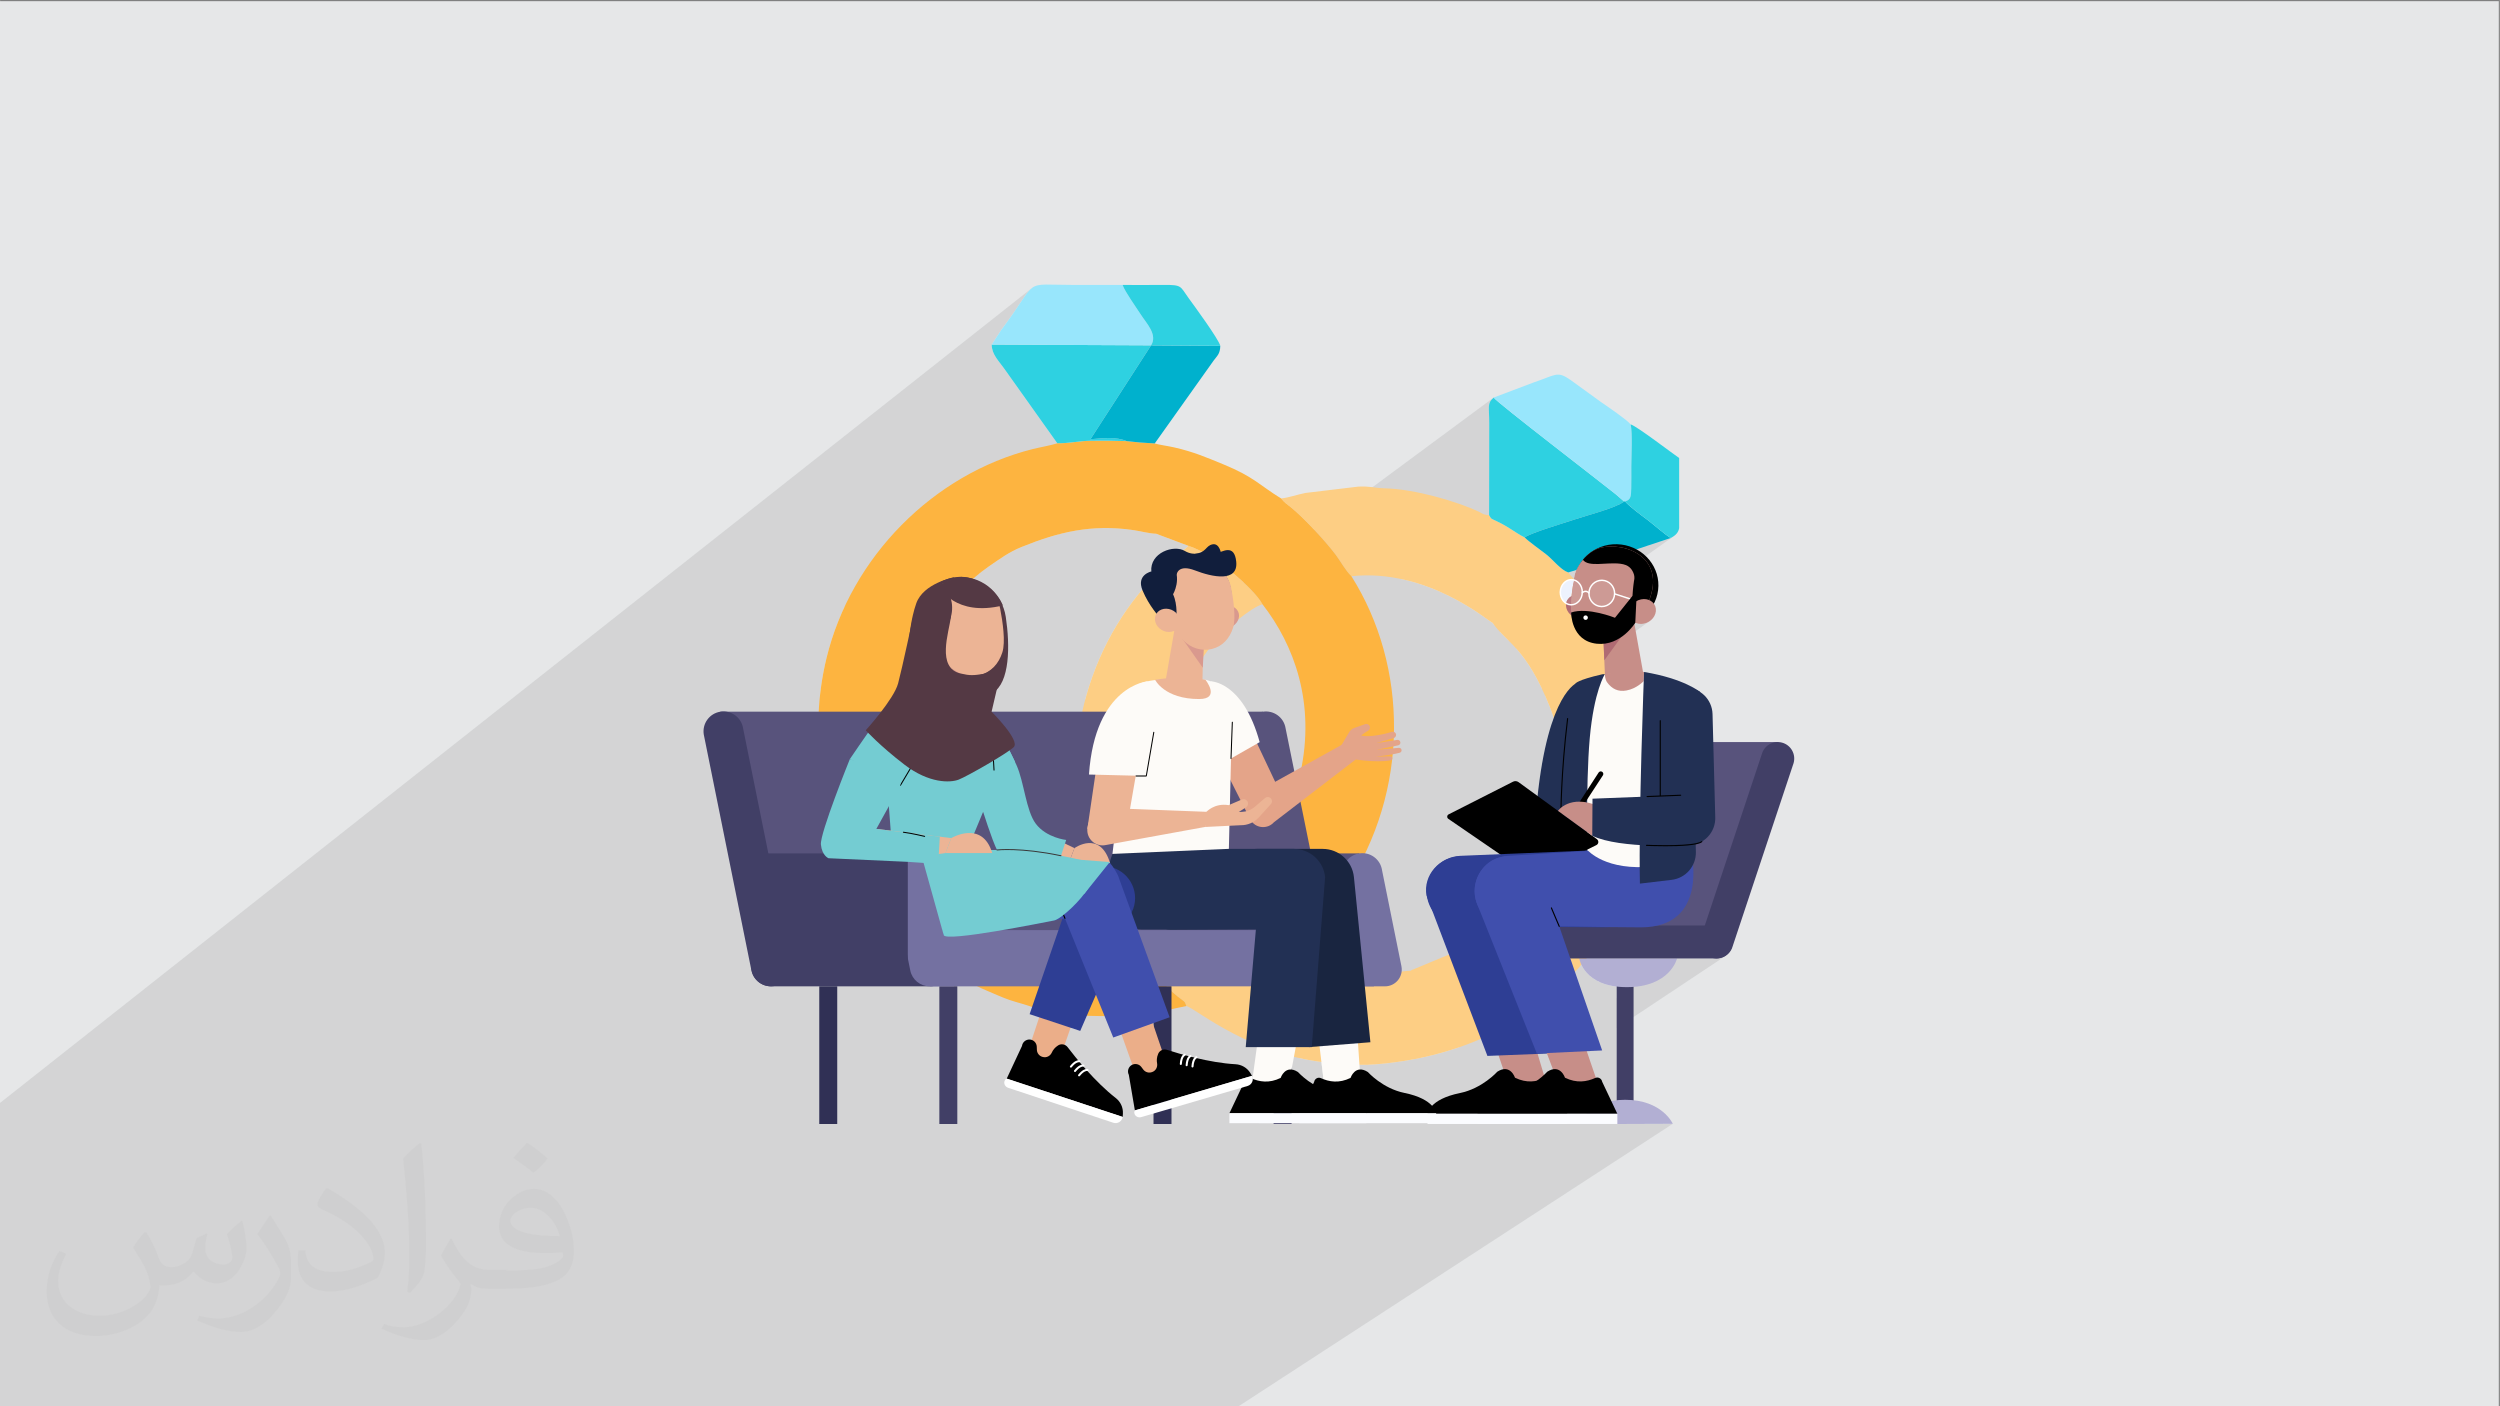 <?xml version="1.0" encoding="UTF-8"?>
<!DOCTYPE svg PUBLIC "-//W3C//DTD SVG 1.1//EN" "http://www.w3.org/Graphics/SVG/1.1/DTD/svg11.dtd">
<!-- Creator: CorelDRAW -->
<svg xmlns="http://www.w3.org/2000/svg" xml:space="preserve" width="3.703in" height="2.083in" version="1.1" style="shape-rendering:geometricPrecision; text-rendering:geometricPrecision; image-rendering:optimizeQuality; fill-rule:evenodd; clip-rule:evenodd"
viewBox="0 0 3703.33 2083.33"
 xmlns:xlink="http://www.w3.org/1999/xlink"
 xmlns:xodm="http://www.corel.com/coreldraw/odm/2003">
 <rect x="0" y="0" width="3703.33" height="2083.33" fill="#808080" stroke="none"/>
 <defs>
  <style type="text/css">
   <![CDATA[
    .fil7 {fill:#00B1CD}
    .fil5 {fill:#2ED1E1}
    .fil35 {fill:#543944}
    .fil33 {fill:#74CCD2}
    .fil6 {fill:#98E6FC}
    .fil0 {fill:#E6E7E8}
    .fil4 {fill:#FDB440}
    .fil3 {fill:#FDCE84}
    .fil34 {fill:#373435;fill-rule:nonzero}
    .fil11 {fill:black;fill-rule:nonzero}
    .fil28 {fill:#111E3C;fill-rule:nonzero}
    .fil27 {fill:#192540;fill-rule:nonzero}
    .fil19 {fill:#223054;fill-rule:nonzero}
    .fil20 {fill:#2E3E94;fill-rule:nonzero}
    .fil24 {fill:#303055;fill-rule:nonzero}
    .fil22 {fill:#404FAD;fill-rule:nonzero}
    .fil8 {fill:#413F66;fill-rule:nonzero}
    .fil32 {fill:#543944;fill-rule:nonzero}
    .fil10 {fill:#58537C;fill-rule:nonzero}
    .fil23 {fill:#7471A1;fill-rule:nonzero}
    .fil31 {fill:#74CCD2;fill-rule:nonzero}
    .fil12 {fill:#B06B73;fill-rule:nonzero}
    .fil9 {fill:#B2AFD3;fill-rule:nonzero}
    .fil16 {fill:#B97B82;fill-rule:nonzero}
    .fil13 {fill:#C78E88;fill-rule:nonzero}
    .fil14 {fill:#CD9A95;fill-rule:nonzero}
    .fil29 {fill:#D9998E;fill-rule:nonzero}
    .fil25 {fill:#E4A489;fill-rule:nonzero}
    .fil30 {fill:#EBAE89;fill-rule:nonzero}
    .fil26 {fill:#ECB495;fill-rule:nonzero}
    .fil15 {fill:#EDF2FD;fill-rule:nonzero}
    .fil21 {fill:#FBFCFF;fill-rule:nonzero}
    .fil18 {fill:#FDFBF8;fill-rule:nonzero}
    .fil17 {fill:white;fill-rule:nonzero}
    .fil2 {fill:#373435;fill-opacity:0.031}
    .fil1 {fill:#373435;fill-opacity:0.102}
   ]]>
  </style>
 </defs>
 <g id="Layer_x0020_1">
  <polygon class="fil0" points="-1.67,1.74 3701.66,1.74 3701.66,2084.93 -1.67,2084.93 "/>
  <polygon class="fil1" points="-1.67,1864.24 -1.67,1809.23 -1.67,1717.97 -1.67,1667.8 -1.67,1658.39 -1.67,1635.15 1529.37,426.11 1525.76,429.17 1522.14,433.29 1518.2,438.62 1513.64,445.31 1508.17,453.52 1501.48,463.38 1493.27,475.05 1483.26,488.68 1469.02,510.47 1469.57,515.96 1470.93,520.93 1473,525.58 1475.67,530.07 1478.86,534.59 1482.45,539.33 1486.34,544.45 1490.43,550.14 1566.13,656.59 1250.86,899.44 1247.45,906.82 1241.92,919.98 1236.84,933.32 1232.23,946.84 1228.09,960.54 1224.45,974.39 1223.28,979.33 1222.16,984.28 1221.1,989.24 1220.11,994.21 1219.17,999.19 1218.3,1004.18 1217.48,1009.17 1216.72,1014.17 1216.02,1019.18 1215.38,1024.19 1214.8,1029.21 1214.77,1029.43 1455.97,845.53 1458.96,843.3 1461.98,841.11 1465.03,838.98 1468.01,836.92 1470.94,834.88 1473.84,832.87 1476.72,830.89 1479.59,828.94 1482.45,827.03 1485.33,825.15 1488.23,823.31 1491.16,821.51 1494.13,819.75 1497.15,818.04 1500.24,816.37 1503.41,814.76 1506.67,813.19 1510.02,811.68 1513.48,810.23 1518.53,808.2 1523.56,806.24 1528.57,804.34 1533.55,802.5 1538.52,800.72 1543.48,799.02 1548.42,797.39 1553.36,795.82 1558.3,794.33 1563.24,792.92 1568.18,791.59 1573.12,790.33 1578.08,789.16 1583.05,788.07 1588.04,787.07 1593.05,786.15 1598.08,785.33 1603.13,784.6 1608.22,783.96 1613.35,783.43 1618.5,782.98 1623.7,782.65 1628.94,782.41 1634.24,782.28 1639.57,782.25 1644.97,782.33 1650.42,782.53 1655.93,782.83 1661.5,783.26 1667.14,783.8 1672.85,784.46 1678.63,785.24 1683.11,785.96 1687.55,786.78 1691.93,787.65 1696.23,788.51 1700.45,789.3 1704.59,789.96 1708.61,790.43 1712.53,790.67 1760.36,808.58 1759.69,809.33 1758.93,810.11 1758.09,810.91 1757.17,811.74 1756.2,812.57 1755.19,813.42 1754.13,814.27 1753.06,815.13 1690.4,861.99 1690.17,866.07 1691.98,873.48 1687.9,878.38 1683.9,883.34 1679.98,888.36 1676.15,893.43 1672.4,898.57 1668.73,903.75 1665.14,909 1661.64,914.29 1658.22,919.64 1654.88,925.04 1651.63,930.48 1648.46,935.98 1645.37,941.52 1642.37,947.11 1639.46,952.74 1636.63,958.42 1633.89,964.14 1631.23,969.91 1628.66,975.71 1626.17,981.55 1623.77,987.43 1621.46,993.35 1619.23,999.3 1617.09,1005.3 1615.04,1011.31 1613.07,1017.37 1611.2,1023.46 1609.41,1029.58 1607.71,1035.72 1607.52,1036.48 2212.59,588.98 2209.44,592.14 2207.35,595.13 2206.12,598.24 2205.57,601.8 2205.48,606.08 2205.67,611.4 2205.93,618.05 2206.07,626.33 2205.87,763.29 2075.86,857.87 2081.64,859.13 2090.71,861.45 2099.55,864.02 2108.13,866.81 2116.46,869.8 2124.51,872.96 2132.28,876.24 2139.76,879.63 2146.93,883.09 2153.79,886.59 2160.32,890.09 2166.51,893.57 2172.34,897 2177.82,900.35 2182.92,903.57 2187.64,906.66 2191.96,909.56 2195.88,912.26 2199.37,914.71 2202.44,916.89 2205.07,918.77 2207.24,920.32 2208.95,921.5 2210.18,922.29 2210.93,922.65 2213.68,926.32 2323.1,848.03 2324.72,847.61 2326.31,847.18 2327.87,846.74 2329.4,846.28 2330.91,845.81 2332.39,845.33 2333.85,844.85 2335.29,844.35 2334.83,845.44 2334.4,846.54 2334,847.63 2333.64,848.71 2333.31,849.8 2333.01,850.88 2332.75,851.95 2332.53,853.02 2331.61,857.91 2222.08,936.15 2223.61,937.8 2228.17,942.44 2232.9,947.14 2234.68,948.92 2424.21,813.81 2427.39,812.76 2430.56,811.7 2433.72,810.65 2436.88,809.6 2440.04,808.56 2443.19,807.52 2446.34,806.47 2449.49,805.43 2452.65,804.39 2455.81,803.34 2458.98,802.3 2462.15,801.26 2465.34,800.21 2468.54,799.16 2471.76,798.11 2474.99,797.05 2477.72,795.46 2480.07,793.86 2245.76,960.54 2248.08,963.11 2253.47,969.59 2259.02,976.91 2264.74,985.21 2270.62,994.67 2276.66,1005.43 2282.87,1017.65 2284.08,1020.29 2422.56,922.63 2423.96,923.21 2425.43,923.68 2426.96,924.03 2428.53,924.27 2430.15,924.38 2431.81,924.36 2433.5,924.21 2435.22,923.92 2439.17,922.73 2442.76,920.91 2288.39,1029.65 2289.23,1031.49 2295.76,1047.1 2296.55,1049.11 2297.33,1051.14 2298.08,1053.17 2298.82,1055.21 2299.54,1057.26 2300.24,1059.31 2300.93,1061.38 2301.59,1063.45 2299.87,1068.27 2298.17,1073.37 2296.48,1078.78 2294.8,1084.47 2293.15,1090.48 2291.52,1096.8 2289.93,1103.45 2288.37,1110.43 2286.85,1117.75 2285.38,1125.42 2283.95,1133.45 2282.57,1141.84 2281.26,1150.6 2280,1159.74 2278.81,1169.28 2277.68,1179.2 2187.44,1241.86 2221.78,1265.42 2116.45,1338.19 2116.71,1338.92 2117.69,1341.3 2118.78,1343.63 2119.98,1345.88 2121.28,1348.07 2146.36,1414.14 1922.81,1567.04 1926.59,1567.9 1931.59,1568.96 1936.65,1569.95 1941.76,1570.88 1946.94,1571.74 1952.17,1572.53 1957.45,1573.24 1960.49,1598.78 1864.65,1663.93 1886.37,1663.93 2013.82,1577.43 2017.26,1577.51 2020.98,1577.52 2025.03,1577.45 2029.47,1577.28 2034.35,1577.01 2039.71,1576.62 2045.61,1576.11 2052.11,1575.45 2056.84,1574.92 2061.55,1574.35 2066.25,1573.75 2070.92,1573.1 2075.58,1572.42 2080.22,1571.69 2084.84,1570.93 2089.44,1570.12 2094.03,1569.28 2098.59,1568.39 2103.13,1567.47 2107.66,1566.51 2112.17,1565.5 2116.65,1564.46 2121.11,1563.38 2125.56,1562.26 2129.98,1561.1 2134.39,1559.9 2138.77,1558.66 2143.13,1557.38 2147.47,1556.06 2151.79,1554.7 2156.09,1553.3 2160.36,1551.87 2160.51,1551.81 2342.58,1429.2 2343.65,1431.33 2344.93,1433.58 2346.44,1435.93 2348.2,1438.33 2350.22,1440.76 2352.52,1443.21 2355.12,1445.63 2358.04,1447.99 2361.29,1450.27 2364.89,1452.44 2368.86,1454.48 2373.22,1456.35 2377.98,1458.01 2383.17,1459.46 2388.79,1460.65 2394.87,1461.55 2394.87,1478.74 2419.91,1462.04 2421.52,1461.85 2484.32,1419.94 2542.22,1419.94 2542.66,1419.93 2546.67,1419.67 2550.53,1418.77 2554.17,1417.26 2557.52,1415.2 2394.87,1523.25 2394.87,1629.93 2341.33,1665.1 2355.35,1665.1 2362.73,1665.13 2371.07,1665.14 2380.18,1665.13 2389.87,1665.13 2399.92,1665.11 2410.15,1665.09 2420.35,1665.06 2430.32,1665.03 2439.87,1664.99 2448.79,1664.96 2456.88,1664.93 2463.95,1664.89 2469.8,1664.87 2474.22,1664.85 2477.02,1664.83 2478,1664.83 1832.24,2084.93 1715.53,2084.93 1702.14,2084.93 1683.49,2084.93 1575.86,2084.93 1556.41,2084.93 1555.82,2084.93 1549.38,2084.93 1546.66,2084.93 1546.13,2084.93 1543.86,2084.93 1542.19,2084.93 1541.78,2084.93 1507.29,2084.93 1505.16,2084.93 1492.87,2084.93 1487.92,2084.93 1486.67,2084.93 1485.7,2084.93 1484.02,2084.93 1478.3,2084.93 1476.89,2084.93 1473.74,2084.93 1462.6,2084.93 1453.7,2084.93 1452.1,2084.93 1441.54,2084.93 1426.83,2084.93 1397.36,2084.93 1382.19,2084.93 1368.86,2084.93 1302.7,2084.93 1299.54,2084.93 1293.44,2084.93 1291.74,2084.93 1268.02,2084.93 1266.33,2084.93 1266.08,2084.93 1245.35,2084.93 1241.03,2084.93 1237.86,2084.93 1234,2084.93 1206.96,2084.93 1203.84,2084.93 1183.16,2084.93 1165.63,2084.93 1157.93,2084.93 1147.72,2084.93 1145.64,2084.93 1145.32,2084.93 1142.7,2084.93 1123.58,2084.93 1098.16,2084.93 1091.2,2084.93 1086.28,2084.93 1076.63,2084.93 1070.75,2084.93 1066.71,2084.93 1057.01,2084.93 1053.28,2084.93 1050.87,2084.93 1045.83,2084.93 1043.92,2084.93 1038.84,2084.93 1035.63,2084.93 1024.75,2084.93 1024.7,2084.93 1024.59,2084.93 1024.54,2084.93 1023.67,2084.93 1020.9,2084.93 1020.05,2084.93 1019.6,2084.93 1017.74,2084.93 1013.38,2084.93 1013.36,2084.93 1012.96,2084.93 1009.22,2084.93 1008.9,2084.93 998.36,2084.93 998.2,2084.93 973.12,2084.93 971.96,2084.93 963.16,2084.93 947.63,2084.93 947.42,2084.93 905.55,2084.93 898.42,2084.93 897.87,2084.93 897.17,2084.93 897.13,2084.93 893.75,2084.93 893.28,2084.93 891.05,2084.93 888.9,2084.93 883.42,2084.93 883.02,2084.93 872.13,2084.93 868.97,2084.93 868.88,2084.93 866.49,2084.93 845.04,2084.93 820.63,2084.93 819.72,2084.93 818.95,2084.93 811.85,2084.93 807.32,2084.93 801.67,2084.93 799.33,2084.93 799.09,2084.93 795.22,2084.93 790.16,2084.93 787.53,2084.93 787.27,2084.93 786.48,2084.93 774.45,2084.93 757.44,2084.93 755.8,2084.93 750.08,2084.93 723.41,2084.93 706.21,2084.93 705.84,2084.93 703.84,2084.93 699.37,2084.93 693.26,2084.93 690.41,2084.93 689.95,2084.93 685.29,2084.93 670.62,2084.93 670.36,2084.93 670.22,2084.93 665.26,2084.93 664.74,2084.93 650.77,2084.93 648.21,2084.93 640.94,2084.93 625.35,2084.93 613.93,2084.93 608.73,2084.93 601.6,2084.93 600.5,2084.93 598.79,2084.93 594.33,2084.93 587.36,2084.93 577.15,2084.93 549.45,2084.93 524.58,2084.93 511.88,2084.93 511.22,2084.93 389.2,2084.93 383.24,2084.93 358.36,2084.93 319.09,2084.93 291.74,2084.93 291.72,2084.93 288.04,2084.93 287.91,2084.93 271.17,2084.93 266.53,2084.93 262.93,2084.93 253.19,2084.93 247.94,2084.93 232.6,2084.93 227.69,2084.93 207.62,2084.93 189.91,2084.93 70.31,2084.93 55.41,2084.93 54.14,2084.93 50.55,2084.93 47.94,2084.93 31.04,2084.93 -1.67,2084.93 -1.67,2079.8 -1.67,2052.72 -1.67,2022.55 -1.67,2022.36 -1.67,1978.07 -1.67,1964.46 -1.67,1957.2 -1.67,1956.89 -1.67,1913.71 -1.67,1890 -1.67,1872.36 "/>
  <path class="fil2" d="M217.02 1826.24c7,11 12,21 16,32 3,7 5,19 21,19 5,0 11,-1 17,-5 7,-3 12,-9 14,-17l6 -21 15 -7 1 1c-2,8 -3,16 -3,21 0,18 15,24 27,24 7,0 13,-4 13,-10 0,-8 -4,-23 -8,-35 7,-7 14,-14 22,-20l1 1c4,15 6,30 6,40 0,10 -4,20 -8,27 -7,14 -20,25 -36,25 -12,0 -25,-6 -34,-17l-1 0c-9,11 -22,20 -43,20l-7 0c-1,14 -4,24 -9,33 -13,25 -50,42 -85.01,42 -49,0 -73.01,-28 -73.01,-66 0,-23 8,-45 19,-60l10 4c-7,14 -12,27 -12,40 0,35 29,52 62,52 31,0 68.01,-19 75.01,-42 -3,-25 -12,-36 -26,-59 4,-7 10,-15 17,-23l1 0 0 0 0 0 2 1 0 0 0 0 0 0 0 0 0.02 -0.01zm564.05 -133.01c10,6 20,14 30,23 -6,8 -12,15 -21,21 -10,-8 -20,-15 -30,-22 7,-8 14,-15 20,-22l0 0 0 0 1 0 0 0 0 0 0 -0zm5 96.01c-17,0 -30,11 -30,19 0,17 33,23 73.01,23 -5,-20 -22,-42 -43,-42zm-37 93.01c22,0 41,-1 55,-4 16,-4 30,-12 30,-18 0,-2 0,-3 -1,-5 -9,1 -19,1 -29,1 -29,0 -52,-7 -61,-23 -2,-5 -4,-10 -4,-16 0,-16 7,-32 19,-42 10,-9 21,-14 33,-14 20,0 37,16 48,42 6,14 11,30 11,51 0,14 -4,25 -12,34 -16,15 -45,21 -90.01,21l-20 0 0 0 -5 0c-11,0 -19,-2 -25,-7l-1 0c0,3 1,5 1,7 0,10 -3,23 -10,33 -20,30 -42,43 -60,43 -19,0 -42,-7 -63,-17l4 -7c7,3 16,5 29,5 34,0 78.01,-33 84.01,-64 -1,-3 -4,-6 -7,-10 -10,-12 -16,-22 -22,-32 5,-10 10,-18 14,-25l2 0c14,29 28,46 57,46l5 0 0 0 21 0 0 0 0 0 -3 1 0 0 0 0 0 0 0 0 -0 -0zm-146.01 31c2,-14 3,-29 3,-43l0 -21c0,-39 -5,-96.01 -9,-133.01 7,-8 17,-17 25,-23l2 1c5,47 7,101.01 7,151.01 0,13 -1,26 -2,35 -1,12 -8,21 -22,35l-3 -1 0 0 0 0 -1 -1 0 0 0 0 0 0 0 0 -0 0zm-151.02 -62.01c1,18 10,33 41,33 20,0 36,-5 55,-14 3,-1 5,-3 5,-5 0,-12 -9,-27 -24,-41 -14,-13 -34,-25 -51,-32 -6,-3 -8,-5 -8,-8 0,-5 7,-16 13,-24l2 0c20,11 43,27 60,44 15,16 25,33 25,51 0,13 -4,26 -11,38 -22,11 -46,20 -70.01,20 -29,0 -48,-14 -48,-45 0,-3 0,-9 1,-16l10 0 0 0 0 0 0 -1 0 0 0 0 0 0 0 0 0 0zm-52 -52l18 29c7,11 13,22 13,41l0 24c0,19 -12,39 -32,60 -15,14 -29,20 -42,20 -19,0 -40,-6 -65,-17l3 -7c8,2 17,4 28,4 36,0 72.01,-26 89.01,-58 2,-4 3,-7 3,-9 0,-4 -2,-8 -4,-11 -9,-17 -19,-33 -30,-47 6,-9 12,-18 18,-27l1 0 0 -2 0 0 0 0 0 0 0 0 0 -0z"/>
  <path class="fil3" d="M1653.29 1374.35c8.85,4.13 18.39,23.24 24.66,31.6 12.73,16.98 50.25,57.54 66.59,70.37 10.01,7.86 10.45,6.32 12.87,14.06 14.19,3.47 96.46,75.71 217.86,84.66 28.91,0 31.15,5.31 76.85,0.42 152.64,-16.35 278.16,-94.42 347.36,-232.81 47.95,-95.9 64.69,-222.85 19.31,-341.38 -26.09,-68.14 -43.75,-89.65 -85.37,-141.22 -4.12,-5.11 -6.64,-6.65 -10.31,-12.02 -11.33,-3.81 -22.15,-18.61 -32.88,-26.96 -8.93,-6.95 -25.2,-18.39 -31.66,-24.88 -9.1,-4.43 -17.32,-10.64 -26.81,-16.26 -6.39,-3.78 -8.93,-5.02 -14.62,-7.81 -8.79,-4.31 -7.37,-2.35 -11.25,-8.84 -8.26,-0.71 -9.03,-1.94 -14.71,-4.98 -31.5,-14.96 -94.62,-33.75 -139.48,-34.86 -15.33,-0.38 -22.77,-3.52 -39.84,-2.52l-77.86 9.32c-12.8,2.46 -24.91,7.13 -36.31,8.14 6.31,7.43 7.02,7.09 14.21,12.84 19.22,15.38 51.76,50.74 66.56,70.36 7.94,10.54 14.46,23.43 23.44,32.02 113.4,-11.97 203.71,67.59 209.04,69.04 21.2,30.26 49.59,36.18 84.83,124.45 31.87,79.84 20.33,180.93 -25.06,256.41 -22.85,38 -65.72,82.5 -106.11,103.05l-70.2 29.22c-4.87,2.02 -2.3,0.53 -4.47,2.3 -14.54,0.28 -34.19,5.6 -48.53,7.12 -38.43,4.07 -112.84,-7.42 -144.07,-26.11 -34.38,-8.89 -99.93,-64.44 -109.02,-85.59l-17.48 -22.9c-6.34,-9.48 -9.18,-14.32 -14.6,-25.23 -9.41,-18.94 -17.71,-37.04 -23.3,-58.88 -27.76,-108.6 1.23,-194.76 66.92,-276.82 11.86,-14.81 54.54,-50.93 70.41,-54.41 -12.39,-23.56 -73.67,-75.51 -109.87,-86.67 -2.8,3.32 -8.83,7.66 -13.22,11.18 -120.15,96.12 -174.57,254.58 -147.95,408.47 4.47,25.84 13.11,54.07 22.06,77.54l32.04 68.57z"/>
  <path class="fil4" d="M1712.54 790.67l47.82 17.92c36.21,11.16 97.48,63.11 109.87,86.67 46.61,59.96 78.96,146.22 55.94,250.47 -9.29,42.05 -29.47,82.29 -51.24,110.61 -25.31,32.92 -50.43,55.19 -86.64,77.16 9.09,21.15 74.64,76.7 109.02,85.59 43.83,-39.94 56.78,-44.89 95.12,-102.52 96.92,-145.69 93.49,-329.79 9.46,-462.96 -8.98,-8.59 -15.5,-21.49 -23.44,-32.02 -14.79,-19.62 -47.34,-54.98 -66.56,-70.36 -7.19,-5.75 -7.89,-5.41 -14.21,-12.84 -30.41,-18.56 -40.26,-31.98 -84.68,-50.16 -26.54,-10.86 -44.48,-18.79 -74.07,-25.54 -9.4,-2.14 -21.59,-3.61 -28.39,-5.78l-22.05 -1.4 -19.67 -2.03c-18.33,-0.59 -34.54,-0.89 -52.91,-0.59 -16.82,0.27 -34.5,4.24 -49.8,3.72 -7.04,2.74 -25.91,6.05 -35.89,8.54 -148.13,37.03 -269.56,160.72 -305.8,309.24 -6.78,27.76 -10.7,56.06 -11.9,84.34l0 37.48c1.8,42.57 9.7,84.62 23.31,124.34 29.87,87.16 90.76,163.37 165.43,213.05 18.66,12.41 39.62,25.45 60.6,34.02 11.93,4.87 20.64,9.26 33.55,13.76 9.72,3.39 28.63,7.96 35.61,11.49 4.85,-10.75 14.63,-17.97 22.19,-27.8 7.53,-9.78 14.42,-18.72 21.48,-28.4 11.7,-16.04 32.06,-43.79 40.12,-63.32 -71.1,0 -160.23,-49.54 -204.19,-105.98 -19.67,-25.26 -30.88,-42.1 -43.73,-70.81 -20.87,-46.61 -29.54,-110.89 -19.95,-166.86 12.83,-74.93 55.82,-147.87 118.06,-190.71 16.03,-11.04 29.68,-21.15 48.44,-28.75 54.08,-21.9 103.06,-33.96 165.16,-24.98 12,1.74 23.62,5.19 33.9,5.43z"/>
  <path class="fil5" d="M2205.89 763.28c3.88,6.49 2.46,4.53 11.25,8.84 5.69,2.79 8.22,4.02 14.62,7.81 9.49,5.61 17.71,11.82 26.81,16.26 9.45,-6.99 58.37,-21.31 73.48,-26.44 18.63,-6.32 61.04,-16.94 73.85,-26.76l-12.12 -10.55c-23.91,-19.22 -174.7,-134.96 -181.2,-143.45 -9.99,8.91 -6.55,12.81 -6.52,37.35l-0.19 136.95z"/>
  <path class="fil5" d="M1566.13 656.6c15.29,0.52 32.98,-3.44 49.8,-3.72 18.37,-0.3 34.57,0 52.91,0.59 -14.92,-6.74 -36.01,-4.35 -53.52,-2.77l89.83 -139.1 -236.12 -1.14c0.28,15.48 10.33,23.57 21.41,39.67l75.7 106.46z"/>
  <path class="fil6" d="M2212.59 588.98c6.5,8.5 157.29,124.23 181.2,143.45l12.12 10.55 1.5 -0.1c8.83,-2.37 8.74,-8.25 9.06,-19.44 0.29,-10.63 0.06,-21.69 0.11,-32.37 0.08,-17.28 1.95,-47.75 -0.92,-62.25 -5.37,-6.93 -35.07,-27.05 -44.23,-33.37l-44.76 -32.44c-20.23,-14.13 -21.38,-7.57 -55.56,3.85l-58.52 22.12z"/>
  <path class="fil4" d="M1531.06 1492.86c48.68,10.89 63.48,12.44 114.76,12.45 23.28,0 37.65,-0.61 58.39,-3.86l53.19 -11.08c-2.42,-7.74 -2.85,-6.19 -12.87,-14.06 -16.34,-12.83 -53.86,-53.39 -66.59,-70.37 -6.27,-8.36 -15.81,-27.47 -24.66,-31.6l-38.43 -1.01c-8.06,19.54 -28.43,47.29 -40.12,63.32 -7.06,9.67 -13.95,18.61 -21.48,28.4 -7.56,9.83 -17.34,17.05 -22.19,27.8z"/>
  <path class="fil6" d="M1469.02 510.46l236.12 1.14c10.1,-15.94 -7.29,-32.98 -15.56,-46.04 -6.27,-9.91 -23.1,-33.14 -26.69,-43.41 -23.12,0 -46.24,0 -69.37,0 -82.84,0 -51.48,-11.61 -110.27,66.53l-14.24 21.79z"/>
  <path class="fil7" d="M1668.83 653.48l19.67 2.03 22.05 1.4 87.19 -122.67c5.04,-6.97 9.62,-9.6 9.93,-21.87l-102.53 -0.76 -89.83 139.1c17.51,-1.58 38.6,-3.97 53.52,2.77z"/>
  <path class="fil7" d="M2258.57 796.19c6.46,6.49 22.73,17.93 31.66,24.88 10.73,8.35 21.56,23.14 32.88,26.96 13.8,-3.44 23.7,-8.46 37.02,-12.87 12.77,-4.23 25.2,-8.38 39.23,-13.06 26.24,-8.75 50.09,-16.71 75.64,-25.06 -10.43,-6.43 -23.23,-18.32 -34.37,-26.76 -8.04,-6.09 -27.87,-20.51 -33.22,-27.41l-1.5 0.1c-12.81,9.82 -55.23,20.44 -73.85,26.76 -15.11,5.13 -64.03,19.46 -73.48,26.44z"/>
  <path class="fil5" d="M2407.4 742.87c5.35,6.9 25.18,21.33 33.22,27.41 11.15,8.43 23.94,20.33 34.37,26.76 7.85,-4.26 11.17,-8.29 12.45,-14.6l0 -39.09 0 -1.01 0 -1.01 0 -1.01 0 -1.01 0 -1.01 0 -1.01 0 -1.01 0 -1.01 0 -1.01 0 -1.01 0 -1.01 0 -1.01 0 -1.01 0 -1.01 0 -1.01 0 -1.01 0 -1.01 0 -1.01 0 -1.01 0 -1.01 0 -1.01 0 -1.01 0 -1.01 0 -1.01 0 -1.01 0 -1.01 0 -1.01 0 -1.01 0 -1.01 0 -1.01 0 -1.01 0 -1.01 0 -1.01 0 -1.01 0 -1.01 0 -1.01 0 -1.01 0 -1.01 0 -1.01 0 -1.01 0 -1.01 0 -1.01 0 -1.01 0 -1.01 0 -1.01 0 -1.01 0 -1.01 0 -1.01 0 -1.01 0 -1.01 0 -1.01 0 -1.01 0 -1.02 0 -1.01 0 -1.01 0 -1.01 0 -1.01 0 -1.01 0 -1.01 0 -1.01 0 -1.01 0 -1.01 0 -1.01 0 -1.01c-10.09,-6.76 -62.46,-47.09 -71.8,-49.8 2.87,14.5 1,44.97 0.92,62.25 -0.05,10.68 0.19,21.74 -0.11,32.37 -0.31,11.19 -0.22,17.07 -9.06,19.44z"/>
  <path class="fil5" d="M1705.14 511.6l102.53 0.76c-2.35,-9.81 -38.63,-59.37 -46.92,-70.69 -12.95,-17.68 -9.07,-19.88 -37.7,-19.57 -20.02,0.22 -40.13,0.04 -60.15,0.04 3.59,10.27 20.42,33.51 26.69,43.41 8.27,13.06 25.66,30.1 15.56,46.04z"/>
  <g id="_2626108605248">
   <polygon class="fil8" points="2394.87,1639.15 2419.91,1639.15 2419.91,1454.69 2394.87,1454.69 "/>
   <path class="fil9" d="M2339.47 1419.93c0,0 6.15,42.46 70.44,42.46 64.29,0 74.42,-42.46 74.42,-42.46l-144.85 0z"/>
   <path class="fil9" d="M2339.47 1664.83c-0.05,0.69 138.54,0 138.54,0 0,0 -15.61,-35.57 -70.54,-35.57 -54.94,0 -67.99,35.57 -67.99,35.57z"/>
   <path class="fil10" d="M2634.48 1099.29l-175.89 0c-20.9,0 -39.31,13.76 -45.24,33.81l-76.19 254.52 197.28 7.85 100.04 -296.18z"/>
   <path class="fil8" d="M2542.22 1419.93l-305.24 0c-13.5,0 -24.46,-10.94 -24.46,-24.46 0,-13.5 10.95,-24.45 24.46,-24.45l305.24 0c13.5,0 24.45,10.95 24.45,24.45 0,13.52 -10.95,24.46 -24.45,24.46z"/>
   <path class="fil8" d="M2656.98 1130.43l-90.39 271.71c-3.69,13 -17.21,20.54 -30.2,16.85 -12.99,-3.69 -20.54,-17.21 -16.85,-30.2l90.39 -271.71c3.69,-12.99 17.21,-20.54 30.2,-16.85 13,3.68 20.54,17.21 16.85,30.2z"/>
   <path class="fil11" d="M2332.39 858.97c-4.06,33.07 20.38,63.29 54.59,67.49 34.21,4.19 65.22,-19.21 69.28,-52.29 4.06,-33.07 -20.38,-63.29 -54.59,-67.48 -34.2,-4.2 -65.22,19.21 -69.28,52.28z"/>
   <path class="fil12" d="M2319.76 897.06c0.32,10.16 10.17,19.27 21.99,20.35 11.83,1.09 21.16,-6.27 20.84,-16.43 -0.32,-10.16 -10.17,-19.27 -21.99,-20.35 -11.83,-1.08 -21.16,6.28 -20.84,16.43z"/>
   <polygon class="fil13" points="2374.61,932.59 2377.59,1002.56 2434.11,996.7 2417.59,904.56 "/>
   <polygon class="fil12" points="2376.56,978.23 2407.69,935.31 2375.17,946.11 "/>
   <path class="fil13" d="M2369.48 811.91c-16.75,4.67 -33.7,24.35 -36.95,41.11 -3.74,19.29 -8.18,49.33 -3.23,64.74 5.35,16.68 16.37,29.22 33.32,33.48 16.5,4.15 33.81,-1.62 45.37,-13.61 7.67,-7.95 22.03,-20.35 31.14,-39.31 34.58,-71.91 -32.04,-96.92 -69.65,-86.42z"/>
   <path class="fil11" d="M2421.93 911.69c-7.75,-9.99 -1.43,-50.96 -1.43,-50.96 1.12,-4.04 0.8,-8.34 -0.91,-12.17 -2.7,-6.06 -6.77,-11.86 -19.31,-13.43 -20.61,-2.57 -47.2,5.56 -55.47,-5.89 6.92,-8.21 15.83,-14.87 24.68,-17.34 37.61,-10.5 104.24,14.5 69.65,86.42 -0.7,1.46 -1.43,2.88 -2.19,4.26l-15.02 9.11z"/>
   <path class="fil13" d="M2452.91 901.83c1.17,9.93 -6.75,19.82 -17.69,22.08 -10.94,2.26 -20.76,-3.96 -21.93,-13.89 -1.17,-9.93 6.75,-19.82 17.7,-22.08 10.94,-2.26 20.75,3.96 21.92,13.89z"/>
   <path class="fil14" d="M2372.8 898.54c-0.23,0 -0.46,-0 -0.69,-0.02 -10.5,-0.38 -18.69,-9.39 -18.3,-20.1 0.25,-6.88 3.97,-12.8 9.38,-16.05 1.54,1.23 4.81,-4.52 9.65,-3.77 3.93,0.6 6.98,3.55 9.42,3.55 2.1,0 3.2,4.17 4.39,3.61 3.37,3.65 5.36,8.63 5.16,14.04 -0.39,10.48 -8.83,18.73 -19.01,18.73z"/>
   <path class="fil15" d="M2319.98 893.87c-5.35,-3.21 -8.9,-9.74 -8.63,-17.15 0.32,-8.73 5.83,-15.87 12.98,-17.64 -0.1,0.5 6.98,-0.5 7.05,0.03 0.88,7.09 -0.81,-2.35 -3.39,23.94 -4.24,2.34 -7.19,6.18 -8.02,10.82z"/>
   <path class="fil16" d="M2327.15 895.96c-0.07,0 -0.13,-0 -0.2,-0 -2.52,-0.09 -4.88,-0.84 -6.97,-2.09 0.82,-4.65 3.77,-8.47 8.01,-10.82 -0.43,4.37 -0.74,8.73 -0.85,12.91z"/>
   <path class="fil14" d="M2327.49 895.97c-0.11,0 -0.22,0 -0.33,-0 0.11,-4.18 0.41,-8.53 0.85,-12.91 0.22,-2.19 2.89,-23.85 4.39,-24.09 1.42,-0.22 5.2,4.78 6.25,4.47 3.42,3.55 5.48,8.75 5.28,14.47 -0.37,10.09 -7.68,18.06 -16.43,18.06z"/>
   <path class="fil17" d="M2353.82 878.42l-1.09 -0.04 -0.02 0.78c0,10.96 8.5,20.06 19.35,20.45l0.73 0.01c10.79,0 19.69,-8.72 20.1,-19.78l0.02 -0.78c0,-10.96 -8.5,-20.06 -19.35,-20.46l-0.73 -0.01c-10.8,0 -19.7,8.72 -20.11,19.78l1.09 0.04 1.09 0.04c0.37,-9.92 8.34,-17.69 17.93,-17.69l0.65 0.01c9.64,0.35 17.25,8.46 17.25,18.28l-0.02 0.7c-0.36,9.92 -8.34,17.69 -17.93,17.69l-0.65 -0.01c-9.65,-0.35 -17.26,-8.46 -17.26,-18.28l0.02 -0.7 -1.09 -0.04z"/>
   <path class="fil17" d="M2311.36 876.72l-1.08 -0.04 -0.02 0.84c-0,10.42 7.2,19.15 16.66,19.52l0.57 0.01c9.46,-0.02 17.13,-8.53 17.52,-19.11l0.01 -0.83c0.01,-10.42 -7.2,-19.16 -16.66,-19.53l-0.57 -0.01c-9.46,0.02 -17.13,8.53 -17.51,19.1l1.08 0.04 1.09 0.04c0.35,-9.61 7.28,-17.04 15.34,-17.01l0.49 0.01c8.06,0.27 14.56,7.89 14.57,17.35l-0.01 0.76c-0.36,9.61 -7.29,17.03 -15.35,17l-0.49 -0.01c-8.06,-0.27 -14.56,-7.89 -14.57,-17.35l0.02 -0.76 -1.09 -0.04z"/>
   <path class="fil17" d="M2354.67 877.74c-0.09,-0.08 -2.17,-2.75 -5.88,-2.79 -1.66,-0 -3.56,0.58 -5.53,2.1 -0.48,0.37 -0.56,1.05 -0.2,1.52 0.36,0.48 1.05,0.57 1.52,0.21 1.67,-1.28 3.06,-1.65 4.21,-1.65 1.28,-0 2.32,0.49 3.07,1l0.85 0.7 0.21 0.22 0.05 0.06c0.37,0.47 1.06,0.54 1.53,0.17 0.47,-0.38 0.54,-1.06 0.17,-1.53z"/>
   <path class="fil17" d="M2391.48 880.83l22.91 7.42c0.57,0.19 1.19,-0.13 1.37,-0.7 0.18,-0.57 -0.13,-1.18 -0.7,-1.37l-22.91 -7.42c-0.57,-0.19 -1.19,0.13 -1.37,0.7 -0.19,0.57 0.13,1.19 0.7,1.37z"/>
   <path class="fil11" d="M2418.29 882.75l-25.94 32.45c0,0 -40.44,-16.19 -64.93,-7.82 0,0 -0.49,42.12 37.93,46.25 35.91,3.85 57.07,-31.08 57.07,-31.08l1.73 -35.07 -5.86 -4.73z"/>
   <path class="fil17" d="M2352.2 915c0,1.85 -1.5,3.34 -3.34,3.34 -1.85,0 -3.34,-1.5 -3.34,-3.34 0,-1.84 1.5,-3.34 3.34,-3.34 1.84,0 3.34,1.5 3.34,3.34z"/>
   <path class="fil18" d="M2444.56 1277c0,0 -58.55,11.8 -106.43,-11.56l-15.94 -200.94 55.23 -65.89 58.02 -3.13 31.06 112.08 -21.94 169.44z"/>
   <path class="fil19" d="M2336.58 1011.36c0,0 -43.16,13.45 -59.41,172.68l35.06 24.84 24.34 -197.52z"/>
   <path class="fil19" d="M2377.42 998.6c0,0 -16.2,24.88 -22.44,95.09 -6.29,70.7 -3.17,191.71 -3.17,191.71 -24.67,-5.05 -42.03,-1.27 -41.27,-26.43 1.59,-52.39 5.28,-163.58 13.52,-199.69l7.68 -39.19c0.43,-1.85 2.23,-7.43 2.23,-7.43 0,0 1.24,-4.97 39.68,-13.79l3.77 -0.28z"/>
   <path class="fil11" d="M2313.06 1208.87l0 -0.11c0,-3.07 0.13,-63.32 9.95,-144.17 0.06,-0.45 -0.26,-0.86 -0.72,-0.91 -0.45,-0.06 -0.86,0.26 -0.91,0.72 -9.84,80.93 -9.96,141.24 -9.96,144.36l0 0.13c0,0.45 0.38,0.82 0.83,0.81 0.45,-0.01 0.82,-0.38 0.81,-0.83l0 -0z"/>
   <path class="fil13" d="M2435.44 995.47l-0.53 13.51c0,0 -10.22,11.16 -25.63,13.94 -12.13,2.2 -21.35,-2.14 -28.58,-12.12 -3.03,-4.17 -3.28,-10.19 -3.28,-12.2l2.62 -0.93 27.9 -3.09 27.5 0.89z"/>
   <path class="fil11" d="M2145.94 1206.43l95.42 -48.41c2.61,-1.32 5.74,-1.07 8.11,0.65l116.11 84.49c3.14,2.28 2.73,7.09 -0.76,8.81l-91.6 45.06c-1.92,0.94 -4.21,0.78 -5.98,-0.43l-121.73 -83.52c-2.43,-1.67 -2.19,-5.31 0.44,-6.65z"/>
   <path class="fil20" d="M2434.27 1264.07c0,0 40.31,109.74 -60.44,109.74 -68.1,0 -135.01,-2.6 -207.15,-1.2 -29.34,0.57 -53.41,-23.06 -53.41,-52.4 0,-27.89 21.85,-50.9 49.7,-52.34l213.74 -8.89 57.56 5.1z"/>
   <polygon class="fil13" points="2293.56,1614.04 2252.39,1476.69 2188.79,1471.89 2238.94,1619.57 "/>
   <path class="fil11" d="M2289.18 1596.89c-12.63,5.67 -27.51,8.22 -44.93,-0.33 0,0 -6.93,-21.27 -26.21,-8.9 0,0 -22.29,24.93 -55.4,31.63 -45.92,9.31 -47.98,30.69 -47.98,30.69l207.15 0 -22.45 -47.35c-0.79,-4.74 -5.8,-7.7 -10.18,-5.74z"/>
   <polygon class="fil21" points="2114.65,1665.09 2321.8,1665.09 2321.8,1649.98 2114.65,1649.98 "/>
   <path class="fil20" d="M2217.99 1315.3l74.63 245.41 -89.25 3.57 -90.1 -237.3c-5.83,-30.26 19.59,-58.48 50.42,-58.33 25.67,0.13 52.61,21.04 54.3,46.65z"/>
   <path class="fil22" d="M2505.59 1264.07c0,0 25.86,109.74 -74.89,109.74 -68.1,0 -120.56,-2.6 -192.7,-1.2 -29.34,0.57 -53.41,-23.06 -53.41,-52.4 0,-27.89 21.85,-50.9 49.7,-52.34l142.43 -8.89 128.87 5.1z"/>
   <polygon class="fil13" points="2367.25,1606.1 2322.17,1474.38 2261.23,1480.54 2314.43,1621.09 "/>
   <path class="fil11" d="M2363.23 1596.89c-12.63,5.67 -27.51,8.22 -44.93,-0.33 0,0 -6.93,-21.27 -26.21,-8.9 0,0 -22.29,24.93 -55.4,31.63 -45.92,9.31 -47.98,30.69 -47.98,30.69l207.15 0 -22.45 -47.35c-0.79,-4.74 -5.8,-7.7 -10.18,-5.74z"/>
   <polygon class="fil21" points="2188.71,1665.09 2395.86,1665.09 2395.86,1649.98 2188.71,1649.98 "/>
   <path class="fil22" d="M2286.94 1306.29l86.42 249.89 -96.76 4.54 -89.15 -223.36c-10.76,-28.89 7.79,-63.09 38.21,-68.06 25.33,-4.13 55.36,12.02 61.28,37z"/>
   <path class="fil11" d="M2309 1372.61l0.45 -0.15 -0.45 0.13 0 0.02 0.45 -0.15 -0.45 0.13 0.77 -0.22 -0.8 0 0.03 0.22 0.77 -0.22 -0.8 0 0.82 0 -0.44 -0.69c-0.11,0.05 -0.38,0.29 -0.39,0.69l0.82 0 -0.44 -0.69 0.44 0.69 -0.2 -0.8 -0.24 0.1 0.44 0.69 -0.2 -0.8 0.2 0.8 0 -0.82 0 0.82 0.58 -0.59c-0.07,-0.04 -0.12,-0.19 -0.58,-0.23l0 0.82 0.58 -0.59 -0.56 0.57 0.7 -0.38 -0.14 -0.19 -0.56 0.57 0.7 -0.38 -0 0 0 0 -0 0 0 0c-0.28,-0.61 -3.2,-7.46 -6.01,-14.1 -2.82,-6.66 -5.56,-13.13 -5.57,-13.15 -0.18,-0.42 -0.66,-0.61 -1.08,-0.44 -0.42,0.18 -0.61,0.67 -0.44,1.08 0,0 2.89,6.83 5.78,13.67 1.45,3.41 2.9,6.83 4,9.39 0.54,1.28 1,2.35 1.32,3.1l0.38 0.87 0.11 0.24 0.04 0.08 0.03 0.06 0.05 0.08 0.09 0.11c0.07,0.04 0.12,0.19 0.57,0.23l0.2 -0.02 0.24 -0.1c0.11,-0.06 0.38,-0.29 0.39,-0.7l-0.04 -0.23 -0.01 -0.04c-0.15,-0.43 -0.61,-0.67 -1.04,-0.53 -0.43,0.15 -0.67,0.61 -0.53,1.05z"/>
   <path class="fil18" d="M2351.81 1259.5c0,0 26.83,31.71 98.06,23.9l8.78 -43.41 -79.67 9.3 -27.17 10.22z"/>
   <path class="fil19" d="M2435.44 995.47c0,0 -8.29,214.22 -6.16,313.53l47.03 -5.58c20.94,-2.48 36.5,-20.53 35.89,-41.61l-4.42 -172.66 10.81 -63.94c0,0 -23.52,-19.86 -83.16,-29.73z"/>
   <path class="fil19" d="M2456.34 1060.12l3.98 153.02c0.63,21.81 18.49,39.16 40.3,39.16 23.19,0 41.59,-19.49 40.26,-42.63l-4 -151.88c-0.63,-21.79 -18.48,-39.12 -40.27,-39.12 -22.7,0 -40.93,18.75 -40.27,41.45z"/>
   <path class="fil11" d="M2460.26 1179.09l0 -111.44c0,-0.46 -0.37,-0.83 -0.83,-0.83 -0.45,0 -0.82,0.37 -0.82,0.83l0 111.44c0,0.46 0.37,0.83 0.82,0.83 0.46,0 0.83,-0.37 0.83,-0.83z"/>
   <path class="fil11" d="M2368.11 1144.48l-39.91 61.58 6.87 2.89 39.4 -60.32c1.14,-1.74 0.67,-4.06 -1.05,-5.22 -1.76,-1.2 -4.16,-0.7 -5.31,1.07z"/>
   <path class="fil13" d="M2307.93 1201.21c0,0 17.41,-25.17 59.98,-7.08l-9.22 44.02 -50.75 -36.93z"/>
   <path class="fil19" d="M2500.62 1252.3c0,0 -100.48,5.8 -141.93,-14.15l0.37 -54.95 141.57 -5.53 0 74.63z"/>
   <path class="fil11" d="M2439.96 1180.86l49.74 -1.94c0.45,-0.02 0.81,-0.4 0.79,-0.85 -0.02,-0.46 -0.4,-0.81 -0.85,-0.79l-49.73 1.94c-0.45,0.02 -0.81,0.4 -0.8,0.85 0.02,0.46 0.4,0.81 0.86,0.8z"/>
   <path class="fil11" d="M2438.99 1253.13c0.01,0 12.74,0.57 28.25,0.57 10.67,0 22.65,-0.27 32.74,-1.19 5.06,-0.45 9.63,-1.07 13.35,-1.9 3.72,-0.85 6.59,-1.86 8.31,-3.3l0.09 -1.16 -1.16 -0.09c-1.28,1.11 -4,2.15 -7.61,2.94 -10.85,2.43 -29.79,3.05 -45.73,3.04 -7.74,0 -14.78,-0.14 -19.89,-0.28 -5.11,-0.14 -8.28,-0.28 -8.28,-0.28 -0.45,-0.02 -0.84,0.33 -0.86,0.79 -0.02,0.46 0.33,0.84 0.78,0.86z"/>
   <path class="fil10" d="M1846.11 1088.02l68.64 338.34c2.53,16.09 17.61,27.09 33.7,24.57 16.09,-2.52 27.09,-17.61 24.57,-33.69l-68.64 -338.34c-2.52,-16.09 -17.6,-27.08 -33.69,-24.56 -16.09,2.52 -27.09,17.6 -24.57,33.69z"/>
   <polygon class="fil10" points="1870.68,1054.33 1067,1054.33 1144.77,1450.93 1948.45,1450.93 "/>
   <path class="fil8" d="M1042.44 1088.02l70.33 348.25c2.52,16.09 17.61,27.08 33.69,24.56 16.09,-2.52 27.09,-17.6 24.57,-33.69l-70.33 -348.25c-2.52,-16.09 -17.6,-27.08 -33.69,-24.56 -16.09,2.52 -27.09,17.6 -24.56,33.69z"/>
   <path class="fil8" d="M1377.87 1461.19l-235.63 0c-16.28,0 -29.48,-13.2 -29.48,-29.48 0,-16.28 13.2,-29.48 29.48,-29.48l235.63 0c16.28,0 29.48,13.2 29.48,29.48 0,16.28 -13.2,29.48 -29.48,29.48z"/>
   <polygon class="fil10" points="1788.86,1450.93 2031.87,1450.93 2013.53,1264.27 1788.86,1264.27 "/>
   <path class="fil23" d="M2047.23 1288.84c-2.53,-16.09 -17.61,-27.08 -33.7,-24.57 -16.08,2.52 -27.08,17.61 -24.57,33.7l32.96 163.22 29.7 0c15.72,0 27.49,-14.39 24.38,-29.8l-28.79 -142.55z"/>
   <polygon class="fil23" points="1377.87,1461.19 2035.32,1461.19 2035.32,1377.91 1377.87,1377.91 "/>
   <polygon class="fil24" points="1213.56,1665.13 1240.18,1665.13 1240.18,1461.19 1213.56,1461.19 "/>
   <polygon class="fil8" points="1391.46,1665.13 1418.07,1665.13 1418.07,1461.19 1391.46,1461.19 "/>
   <polygon class="fil24" points="1708.73,1665.13 1735.36,1665.13 1735.36,1461.19 1708.73,1461.19 "/>
   <polygon class="fil8" points="1886.63,1665.13 1913.26,1665.13 1913.26,1461.19 1886.63,1461.19 "/>
   <path class="fil25" d="M1994.67 1099.41l-141.93 78.89c-9.55,7.29 -6.04,29.34 1.39,38.78 8.26,10.49 23.99,11.01 32.93,1.08l125.73 -96.55 -18.12 -22.2z"/>
   <path class="fil25" d="M1976.05 1128.49l25.98 -4.4c0,0 34.1,6.5 58.06,2.28 1.29,-0.23 2.28,-1.31 2.42,-2.61 0.2,-1.79 -1.22,-3.33 -3.02,-3.29l-21.83 0.47c0,0 22,-2.07 35.81,-5.8 1.87,-0.5 3.05,-2.31 2.73,-4.22 -0.33,-1.93 -2.1,-3.28 -4.04,-3.07l-32.99 2.96 32.19 -6.67c2.15,-0.52 3.5,-2.65 3.05,-4.83 -0.46,-2.19 -2.57,-3.6 -4.77,-3.2l-30.87 4.85 26.18 -7.74c2.8,-1.01 3.99,-4.31 2.48,-6.88 -1.14,-1.93 -3.46,-2.8 -5.59,-2.1 -8.37,2.74 -33.93,8.81 -45.44,5.34 0,0 4.03,-3.68 10.13,-7.02 2.95,-1.62 3.77,-5.47 1.67,-8.09 -1.43,-1.77 -3.81,-2.45 -5.96,-1.7l-16.19 5.7c-3.07,1.08 -5.68,3.22 -7.34,6.02l-12.08 20.27 2.85 11.63 -13.44 12.1z"/>
   <polygon class="fil25" points="1852.03,1213.87 1800.9,1112.56 1848.81,1073.24 1894.17,1169.21 "/>
   <path class="fil18" d="M1793.33 1009.33c0,0 47.88,-0.36 72.66,90.09l-72.66 41.46 0 -131.55z"/>
   <path class="fil18" d="M1785.62 1006.96c0,0 16.87,3.35 32.51,17.38 4.67,4.19 7.28,10.28 7.35,16.56l-5.43 229.99c-82.51,49.76 -172.15,-5.88 -172.15,-5.88l28.86 -242.16c0,0 3.34,-13.04 39.19,-15.83l69.66 -0.05z"/>
   <path class="fil26" d="M1711.07 1007.01c0,0 34.48,-6.54 74.54,-0.05 0,0 22.95,28.62 -9.24,28.63 -51.71,0.03 -65.31,-28.58 -65.31,-28.58z"/>
   <path class="fil11" d="M1824.28 1123.67l1.95 -53.74c0.01,-0.41 -0.31,-0.76 -0.73,-0.78 -0.41,-0.02 -0.76,0.31 -0.78,0.72l-1.96 53.74c-0.01,0.41 0.31,0.77 0.73,0.78 0.42,0.02 0.76,-0.31 0.78,-0.72z"/>
   <path class="fil26" d="M1786.62 1203.22c0,0 11.87,-14.02 33.5,-10.44l19.43 -8.37c3.02,-1.3 6.53,-0.18 8.23,2.62 1.85,3.04 0.94,7 -2.03,8.94l-10.65 6.95 4.43 -0.17c7.04,-0.26 13.79,-2.9 19.15,-7.48l15.25 -13.02c1.74,-1.48 4.14,-1.9 6.28,-1.09 4.13,1.56 5.38,6.79 2.41,10.06l-17.81 19.61c-6.9,7.61 -16.75,11.86 -27.02,11.68l-52.69 2.6 1.54 -21.88z"/>
   <path class="fil26" d="M1794.54 1202.92l-161.61 -6.18c-12.63,0.5 -22.95,21.58 -22.28,34.2 0.75,14.03 13.96,24 27.66,20.87l146.78 -26.71 9.45 -22.18z"/>
   <polygon class="fil26" points="1610.7,1228.09 1627.21,1115.81 1689.02,1111.24 1670.87,1215.82 "/>
   <path class="fil18" d="M1699.82 1009.33c0,0 -77.69,6.26 -86.71,138.09l87.82 2.17 6.25 -81.16 -7.36 -59.1z"/>
   <path class="fil11" d="M1682.84 1150.34l15.19 0 0.74 -0.63 11.11 -64.75c0.07,-0.41 -0.2,-0.8 -0.61,-0.87 -0.41,-0.07 -0.8,0.2 -0.87,0.61l-11 64.13 -14.56 0c-0.42,0 -0.76,0.34 -0.76,0.76 0,0.41 0.33,0.75 0.76,0.75z"/>
   <polygon class="fil18" points="1963.22,1621.65 1947.17,1486.93 2006.21,1466.69 2016.3,1613.4 "/>
   <path class="fil11" d="M1956.65 1597.19c12.36,5.54 26.92,8.03 43.96,-0.33 0,0 6.78,-20.81 25.65,-8.71 0,0 21.81,24.39 54.21,30.96 44.93,9.11 46.95,30.02 46.95,30.02l-202.7 0 21.96 -46.34c0.78,-4.64 5.67,-7.54 9.96,-5.61z"/>
   <polygon class="fil21" points="1924.73,1663.93 2127.43,1663.93 2127.43,1649.13 1924.73,1649.13 "/>
   <path class="fil27" d="M1862.05 1257.58l97.28 0c23.83,0 43.81,18 46.28,41.7l24.41 244.74 -91.01 7.21 -16.88 -175.41 -188 1.24c-6.49,0 -12.84,-1.77 -18.37,-5.17 -16.93,-10.41 -50.3,-39 -25.17,-106.89l171.47 -7.43z"/>
   <polygon class="fil18" points="1853.18,1613.96 1871.63,1479.56 1933.87,1474.86 1906.64,1619.38 "/>
   <path class="fil11" d="M1853.11 1597.19c12.36,5.54 26.92,8.03 43.96,-0.33 0,0 6.78,-20.81 25.65,-8.71 0,0 21.81,24.39 54.22,30.96 44.93,9.11 46.94,30.02 46.94,30.02l-202.7 0 21.96 -46.34c0.78,-4.64 5.68,-7.54 9.97,-5.61z"/>
   <polygon class="fil21" points="1821.18,1663.93 2023.88,1663.93 2023.88,1649.13 1821.18,1649.13 "/>
   <path class="fil19" d="M1819.38 1257.58l97.29 0c23.82,0 43.8,18 46.27,41.7l-19.8 251.95 -97.8 0 15.04 -174.17 -168.93 0c-6.49,0 -12.83,-1.77 -18.36,-5.17 -16.94,-10.41 -50.3,-39 -25.18,-106.89l171.47 -7.43z"/>
   <path class="fil28" d="M1705.48 846.58c0,0 -22.67,4.9 -13.02,28.09 9.65,23.19 25.07,39.48 25.07,39.48l6.43 -39.48 0 -25.15 -18.48 -2.94z"/>
   <path class="fil28" d="M1823.63 875.09c3.8,30.93 -19.06,59.19 -51.05,63.12 -31.99,3.92 -61,-17.97 -64.8,-48.9 -3.8,-30.94 19.06,-59.19 51.06,-63.12 31.99,-3.93 61,17.96 64.8,48.9z"/>
   <path class="fil29" d="M1835.45 912.57c-0.3,9.51 -9.5,18.03 -20.57,19.04 -11.06,1.01 -19.79,-5.86 -19.49,-15.37 0.3,-9.5 9.51,-18.03 20.57,-19.04 11.07,-1.01 19.79,5.87 19.49,15.36z"/>
   <polygon class="fil26" points="1782.5,946.46 1781.05,1018.19 1726.08,1011.67 1742.42,917.72 "/>
   <polygon class="fil29" points="1781.69,989.19 1751.67,946.49 1783.52,956.54 "/>
   <path class="fil26" d="M1788.94 831.06c15.67,4.37 31.52,22.78 34.56,38.45 3.5,18.05 7.65,46.15 3.03,60.56 -5,15.6 -15.32,27.33 -31.17,31.32 -15.44,3.87 -31.63,-1.52 -42.44,-12.73 -7.18,-7.44 -20.61,-19.04 -29.13,-36.77 -32.35,-67.26 29.97,-90.64 65.15,-80.83z"/>
   <path class="fil28" d="M1742.42 917.72c0,0 2.61,-21.67 -4.74,-37.35 0,0 14,-23.33 -1.18,-45.73 0,0 -33.37,19.98 -28.72,54.67l18.74 28.41 15.9 0z"/>
   <path class="fil26" d="M1710.91 915.18c-1.09,9.29 6.31,18.54 16.55,20.65 10.24,2.12 19.41,-3.7 20.5,-12.99 1.09,-9.29 -6.31,-18.54 -16.55,-20.66 -10.23,-2.11 -19.41,3.7 -20.5,13z"/>
   <path class="fil28" d="M1743.04 850.94c0,0 1.83,-15.73 27.26,-5.87 25.43,9.85 64.07,18.1 60.96,-12.99 -2.67,-26.68 -20.11,-15.2 -30.09,-11.59 -9.32,3.36 -42.33,5.7 -42.33,5.7 0,0 -26.36,4.14 -28.68,27.19l12.88 -2.43z"/>
   <path class="fil28" d="M1809.06 821.05c0,0 -2.19,-16.73 -12.82,-14.67 -10.63,2.06 -8.82,12.2 -26.05,14.05l26.47 20.71 12.4 -20.09z"/>
   <path class="fil28" d="M1784.74 817.61c0,0 -15.43,7.19 -29.54,-1.37 -16.28,-9.86 -52.23,2.49 -49.72,30.61l15.11 16.94c0,0 18.74,-28.53 35.24,-29.15 16.5,-0.61 28.92,-17.03 28.92,-17.03z"/>
   <polygon class="fil30" points="1521.04,1562.47 1557.24,1453.26 1606.57,1462.93 1566.87,1577.1 "/>
   <path class="fil11" d="M1544.23 1565.7l0.53 0.14c5.5,1.49 11.04,-1.45 13.35,-6.65 1.56,-3.52 4.35,-7.39 9.31,-10.52 4.61,-2.92 10.72,-1.75 14.02,2.59 11.26,14.81 40.4,51.34 71.32,75.36 7.12,5.54 11.14,14.15 10.61,23.15l-0.29 4.89 -171.81 -56.74 22.61 -48.4c0.78,-5.83 6.01,-10.02 11.87,-9.5 5.42,0.48 9.67,4.86 10,10.29l0.21 5.23c0.29,4.81 3.62,8.9 8.27,10.16z"/>
   <path class="fil17" d="M1491.26 1597.92c0,0 -2.61,0.8 -3.43,4.15 -0.99,4.06 1.62,8.15 5.59,9.44l155.82 51.8c6.29,2.03 12.9,-2.1 13.82,-8.65l-171.81 -56.74z"/>
   <path class="fil17" d="M1599.27 1570.71c-0.12,-0.03 -0.51,-0.13 -1.15,-0.13 -2.2,-0.01 -7.03,1.15 -12.94,8.61 -0.52,0.66 -0.41,1.61 0.24,2.13 0.65,0.52 1.61,0.41 2.13,-0.24 5.58,-6.97 9.42,-7.45 10.57,-7.46l0.35 0.02 0 -0.01c0.81,0.22 1.64,-0.26 1.86,-1.06 0.22,-0.81 -0.26,-1.64 -1.07,-1.86z"/>
   <path class="fil17" d="M1605.31 1577.16c-0.11,-0.03 -0.51,-0.12 -1.15,-0.12 -2.2,-0.02 -7.03,1.15 -12.94,8.61 -0.52,0.65 -0.42,1.61 0.24,2.13 0.65,0.52 1.61,0.42 2.13,-0.24 5.57,-6.97 9.41,-7.45 10.56,-7.46l0.35 0.02 0.01 -0.01c0.81,0.22 1.64,-0.26 1.86,-1.06 0.22,-0.81 -0.26,-1.65 -1.07,-1.86z"/>
   <path class="fil17" d="M1611.36 1583.61c-0.12,-0.03 -0.52,-0.13 -1.15,-0.13 -2.19,-0.02 -7.03,1.15 -12.94,8.61 -0.52,0.65 -0.41,1.61 0.25,2.13 0.65,0.52 1.61,0.41 2.13,-0.25 5.58,-6.97 9.42,-7.45 10.56,-7.46l0.35 0.02 0 0c0.81,0.22 1.64,-0.26 1.86,-1.06 0.22,-0.81 -0.26,-1.65 -1.07,-1.86z"/>
   <path class="fil20" d="M1588.62 1317.67l-63.45 184.76 74.99 24.81 78.6 -181.13c9.61,-27.44 -7.59,-56.97 -36.2,-62.15 -23.98,-4.34 -47.33,10.26 -53.94,33.71z"/>
   <path class="fil22" d="M1321.89 1263.75c0,0 -21.31,69.59 17.24,111.11 29.74,32.04 261.78,-19.29 261.78,-19.29l27.37 -84.68 -211.3 -14.35 -95.09 7.21z"/>
   <polygon class="fil30" points="1685.7,1600.78 1647.08,1492.38 1691.94,1469.67 1730.85,1584.12 "/>
   <path class="fil11" d="M1706.3 1588.32l0.52 -0.19c5.36,-1.91 8.24,-7.48 7.18,-13.07 -0.71,-3.78 -0.63,-8.56 1.67,-13.95 2.13,-5.02 7.81,-7.54 13,-5.85 17.69,5.77 62.44,19.2 101.55,21.34 9,0.5 17.2,5.28 21.9,12.98l2.54 4.19 -173.54 51.2 -8.97 -52.67c-2.69,-5.24 -0.77,-11.66 4.35,-14.57 4.72,-2.69 10.71,-1.51 14.07,2.76l3.15 4.18c2.98,3.78 8.04,5.25 12.58,3.64z"/>
   <path class="fil17" d="M1681.11 1644.98c0,0 -1.69,2.13 -0.46,5.36 1.5,3.9 5.97,5.78 9.98,4.57l157.58 -46.16c6.34,-1.91 9.41,-9.07 6.44,-14.98l-173.54 51.2z"/>
   <path class="fil17" d="M1754.4 1561.09c-0.24,0.08 -1.79,0.73 -3.31,2.93 -1.53,2.2 -3.02,5.91 -3.43,12.06 -0.06,0.83 0.57,1.56 1.41,1.61 0.84,0.06 1.56,-0.58 1.62,-1.41 0.38,-5.75 1.75,-8.88 2.9,-10.54 0.57,-0.83 1.09,-1.3 1.44,-1.55l0.37 -0.24 0.06 -0.02 -0.25 -0.58 0.21 0.59 0.04 -0.01 -0.25 -0.58 0.21 0.59c0.79,-0.28 1.2,-1.15 0.92,-1.94 -0.28,-0.79 -1.15,-1.2 -1.94,-0.92z"/>
   <path class="fil17" d="M1763.05 1562.96c-0.24,0.08 -1.79,0.72 -3.31,2.93 -1.53,2.2 -3.03,5.91 -3.44,12.06 -0.06,0.83 0.58,1.56 1.41,1.61 0.83,0.05 1.56,-0.58 1.61,-1.42 0.39,-5.75 1.76,-8.88 2.9,-10.54 0.57,-0.82 1.1,-1.29 1.44,-1.55l0.37 -0.24 0.06 -0.03 -0.25 -0.57 0.21 0.58 0.04 -0.01 -0.25 -0.57 0.21 0.58c0.79,-0.28 1.2,-1.15 0.93,-1.93 -0.28,-0.79 -1.15,-1.2 -1.94,-0.92z"/>
   <path class="fil17" d="M1771.69 1564.81c-0.24,0.08 -1.79,0.72 -3.31,2.93 -1.53,2.2 -3.03,5.91 -3.43,12.06 -0.06,0.83 0.57,1.56 1.41,1.61 0.83,0.06 1.56,-0.58 1.62,-1.41 0.38,-5.75 1.76,-8.88 2.9,-10.54 0.57,-0.83 1.09,-1.3 1.44,-1.55l0.37 -0.24 0.06 -0.02 -0.25 -0.57 0.21 0.58 0.04 -0.01 -0.25 -0.57 0.21 0.58c0.79,-0.28 1.2,-1.15 0.92,-1.94 -0.28,-0.79 -1.15,-1.2 -1.94,-0.92z"/>
   <path class="fil22" d="M1573.05 1349.39l76.04 187.63 83.49 -30.02 -74.63 -204.86c-1.92,-7.24 -8.73,-17.81 -13.57,-23.54 -4.62,-5.47 -12.4,-8.39 -20.89,-9.16l-39.15 24.36 -11.28 55.59z"/>
   <path class="fil11" d="M1578.28 1360.14l-11.51 -28.13c-0.17,-0.42 -0.65,-0.62 -1.07,-0.45 -0.43,0.17 -0.63,0.65 -0.45,1.07l11.51 28.13c0.17,0.42 0.65,0.62 1.07,0.45 0.42,-0.17 0.63,-0.66 0.45,-1.07z"/>
   <path class="fil26" d="M1414.71 1100.48c8.16,20.56 46.5,118.03 65.76,150.36 8.26,13.88 26.45,18.05 40.02,9.3 12.26,-7.91 15.91,-23.01 9.36,-36.05l-64 -146.48c-7.27,-14.46 -25.25,-19.78 -39.22,-11.6l-0 0c-11.92,6.98 -17.02,21.63 -11.91,34.47z"/>
   <path class="fil31" d="M1474.01 1073.15c8.41,11.55 29.54,55.53 29.54,55.53l-70.2 32.5 -27.76 -47.35c-7.41,-15.48 -4.1,-33.95 8.2,-45.91 17.48,-16.98 45.87,-14.46 60.22,5.23z"/>
   <polygon class="fil26" points="1497.57,1263.75 1585.02,1273.61 1591.6,1256.44 1503.26,1213.87 "/>
   <path class="fil26" d="M1591.6 1256.44c0,0 37.9,-27.38 52.77,22.17l-59.35 -4.99 6.58 -17.18z"/>
   <path class="fil31" d="M1405.83 1031.08l-93.06 29.25c-3.39,1.1 -5.66,5.16 -5.57,8.72l14.69 194.7 109.01 0 28.26 -67.98c11.11,-21.07 15.59,-56.65 12.87,-80.31l-2.87 -42.86c-0.5,-4.28 -3.02,-8.06 -6.79,-10.15l-56.54 -31.37z"/>
   <polygon class="fil26" points="1368.53,1043.15 1405.83,1031.08 1445.28,1052.97 1432.35,1083.36 "/>
   <path class="fil26" d="M1301.11 1086.4c-10.52,19.45 -65.98,111.42 -78.41,146.94 -5.33,15.24 3.13,31.87 18.56,36.65 13.94,4.32 27.86,-2.56 33.65,-15.96l76.56 -143.09c6.43,-14.86 -1.04,-32.06 -16.28,-37.52 -13.01,-4.66 -27.5,0.83 -34.08,12.98z"/>
   <path class="fil31" d="M1293.07 1075.42c-8.59,11.41 -34.22,49.16 -34.22,49.16l74.89 38.86 27.76 -47.35c7.4,-15.48 4.11,-33.95 -8.2,-45.91 -17.47,-16.98 -43.71,-16.67 -60.22,5.23z"/>
   <polygon class="fil11" points="1324.53,1159.8 1333.4,1164.12 1334.38,1163.83 1359.35,1121.7 1359.08,1120.67 1358.05,1120.94 1333.44,1162.46 1325.19,1158.45 1324.19,1158.8 "/>
   <path class="fil32" d="M1453.36 863.27c0,0 30.88,13.39 36.52,50.69 6.33,41.91 6.38,97.57 -19.67,112.71 -11.47,6.67 -13,-7.85 -46.76,-12.31l-3.73 -122.94 33.65 -28.15z"/>
   <path class="fil32" d="M1412.98 855.35c0,0 -45.22,8.44 -55.76,38.58 -15.4,44.04 -14.6,114.43 -6.12,135.54 6.84,17.04 10.93,-10.13 75.69,-15.12 0,0 31.64,-120.5 -13.81,-159z"/>
   <path class="fil32" d="M1481.69 909.87c4.06,33.1 -20.4,63.33 -54.63,67.54 -34.23,4.2 -65.28,-19.22 -69.34,-52.33 -4.06,-33.11 23.62,-65.9 57.85,-70.1 34.24,-4.2 62.06,21.79 66.12,54.89z"/>
   <polygon class="fil26" points="1437.69,986.25 1436.13,1058.9 1386.04,1054.7 1403.52,958.27 "/>
   <polygon class="fil29" points="1436.82,1031.97 1404.69,982.11 1437.69,995.31 "/>
   <path class="fil26" d="M1444.57 860.5c16.76,4.68 33.73,24.37 36.98,41.14 3.75,19.31 8.19,49.38 3.24,64.8 -5.35,16.69 -16.39,29.25 -33.35,33.51 -16.52,4.15 -33.85,-1.63 -45.42,-13.61 -7.67,-7.96 -18.69,-20.37 -27.82,-39.34 -34.61,-71.97 28.72,-97 66.37,-86.49z"/>
   <path class="fil32" d="M1397.15 864.59c0,0 40.41,45.49 -19.84,89.33 0,0 -18.26,-13.29 -15.31,-43.88 2.94,-30.59 25.62,-44.8 35.15,-45.45z"/>
   <polygon class="fil32" points="1393.61,921.93 1397.12,953.92 1381.88,938.87 "/>
   <path class="fil26" d="M1364.41 952.75c-1.03,8.76 5.96,17.48 15.6,19.48 9.65,1.99 18.3,-3.49 19.33,-12.25 1.03,-8.76 -5.96,-17.48 -15.6,-19.48 -9.65,-1.99 -18.3,3.49 -19.33,12.25z"/>
   <path class="fil32" d="M1391.6 870.03c0,0 23.45,44.13 93.93,26.9 0,0 -14.68,-40.7 -62.19,-42.39l-25.07 8.04 -6.66 7.44z"/>
   <path class="fil23" d="M1378.43 1288.84c-2.52,-16.09 -17.61,-27.08 -33.69,-24.57 -16.09,2.52 -27.08,17.61 -24.56,33.7l28.2 139.67c2.76,13.7 14.8,23.55 28.78,23.55l36.07 0 -34.8 -172.35z"/>
   <path class="fil33" d="M1457.39 1259.28c54.1,-1.01 103.97,4.37 149.54,16.18 45.57,11.8 -29.79,85.2 -45.42,88.15 -15.62,2.94 -160.62,32.42 -163.62,21.66l-32.46 -116.53 36.3 -7.98 55.66 -1.47z"/>
   <path class="fil26" d="M1245.87 1271.16c75.89,4.13 75.87,3.9 154.7,-7.41l8.5 -22.16 -146.23 -17.91 -16.97 47.48z"/>
   <path class="fil26" d="M1409.07 1241.59c0,0 45.87,-27.38 60.74,22.16l-69.24 0 8.5 -22.16z"/>
   <polygon class="fil8" points="1120.06,1450.93 1344.73,1450.93 1344.73,1264.27 1120.06,1264.27 "/>
   <path class="fil33" d="M1545.28 1269.13c8.98,1.02 98.63,7.99 98.63,7.99l-37.74 47.07 -60.89 -55.06z"/>
   <path class="fil33" d="M1492.48 1106.33c0,0 6.4,11.92 13.29,27.19 11.34,25.11 14.03,67.57 28.57,86.81 15.84,20.97 44.99,23.99 44.99,23.99l-12.24 37.37c0,0 -81.11,-4.73 -89.53,-21.05 -8.41,-16.32 -22.69,-62.67 -22.69,-62.67l5.9 -57.39 31.7 -34.26z"/>
   <path class="fil11" d="M1473.2 1140.85c-0,-0.01 -0.77,-19.77 -2.65,-32.06 -0.06,-0.41 -0.44,-0.69 -0.85,-0.63 -0.41,0.07 -0.7,0.45 -0.63,0.86 0.93,6.07 1.59,14.05 2.02,20.51 0.43,6.46 0.61,11.38 0.61,11.39 0.02,0.42 0.37,0.74 0.79,0.72 0.41,-0.02 0.74,-0.37 0.72,-0.78z"/>
   <path class="fil34" d="M1476.93 1259.91c-0.4,0.05 -0.77,-0.24 -0.81,-0.64 -0.05,-0.39 0.24,-0.76 0.64,-0.81 0.1,-0.01 35.17,-4.06 95.06,8.57 0.39,0.08 0.64,0.47 0.56,0.86 -0.08,0.39 -0.47,0.64 -0.86,0.56 -59.65,-12.58 -94.49,-8.55 -94.59,-8.54z"/>
   <path class="fil33" d="M1335.25 1150.55l-1.85 13.57 -35.3 63.88 24.1 2.95 69.98 8.57 -2.39 40.45 -45.07 -3.21 -117.51 -5.35c0,0 -9.63,-3.75 -11.23,-20.32 -1.6,-16.58 42.86,-126.5 42.86,-126.5l76.4 25.96z"/>
   <path class="fil11" d="M1369.85 1238.29c-0.02,0 -19.24,-4.62 -31.58,-6.15 -0.41,-0.05 -0.79,0.24 -0.84,0.65 -0.05,0.41 0.24,0.79 0.65,0.84 6.09,0.75 13.95,2.28 20.28,3.62 6.33,1.35 11.12,2.5 11.13,2.5 0.41,0.09 0.81,-0.15 0.91,-0.56 0.1,-0.4 -0.15,-0.81 -0.56,-0.91z"/>
   <path class="fil35" d="M1401.8 882.26l6.89 31.24c-3.18,23.86 -21.8,75.82 14.26,84.28 14.43,3.39 19.17,2.76 33.39,0.65 14.22,-2.11 31.83,-26.85 31.83,-26.85l-19.31 82.75c0,0 43.13,42.87 32.7,52.61 -10.44,9.74 -68.89,43.14 -81.41,48 -12.52,4.87 -43.83,5.84 -80.36,-22.13 -36.53,-27.97 -57.4,-50.93 -57.4,-50.93 0,0 41.75,-45.92 48.01,-69.57 6.26,-23.66 22.19,-98.49 22.19,-98.49l49.22 -31.56z"/>
  </g>
 </g>
</svg>
